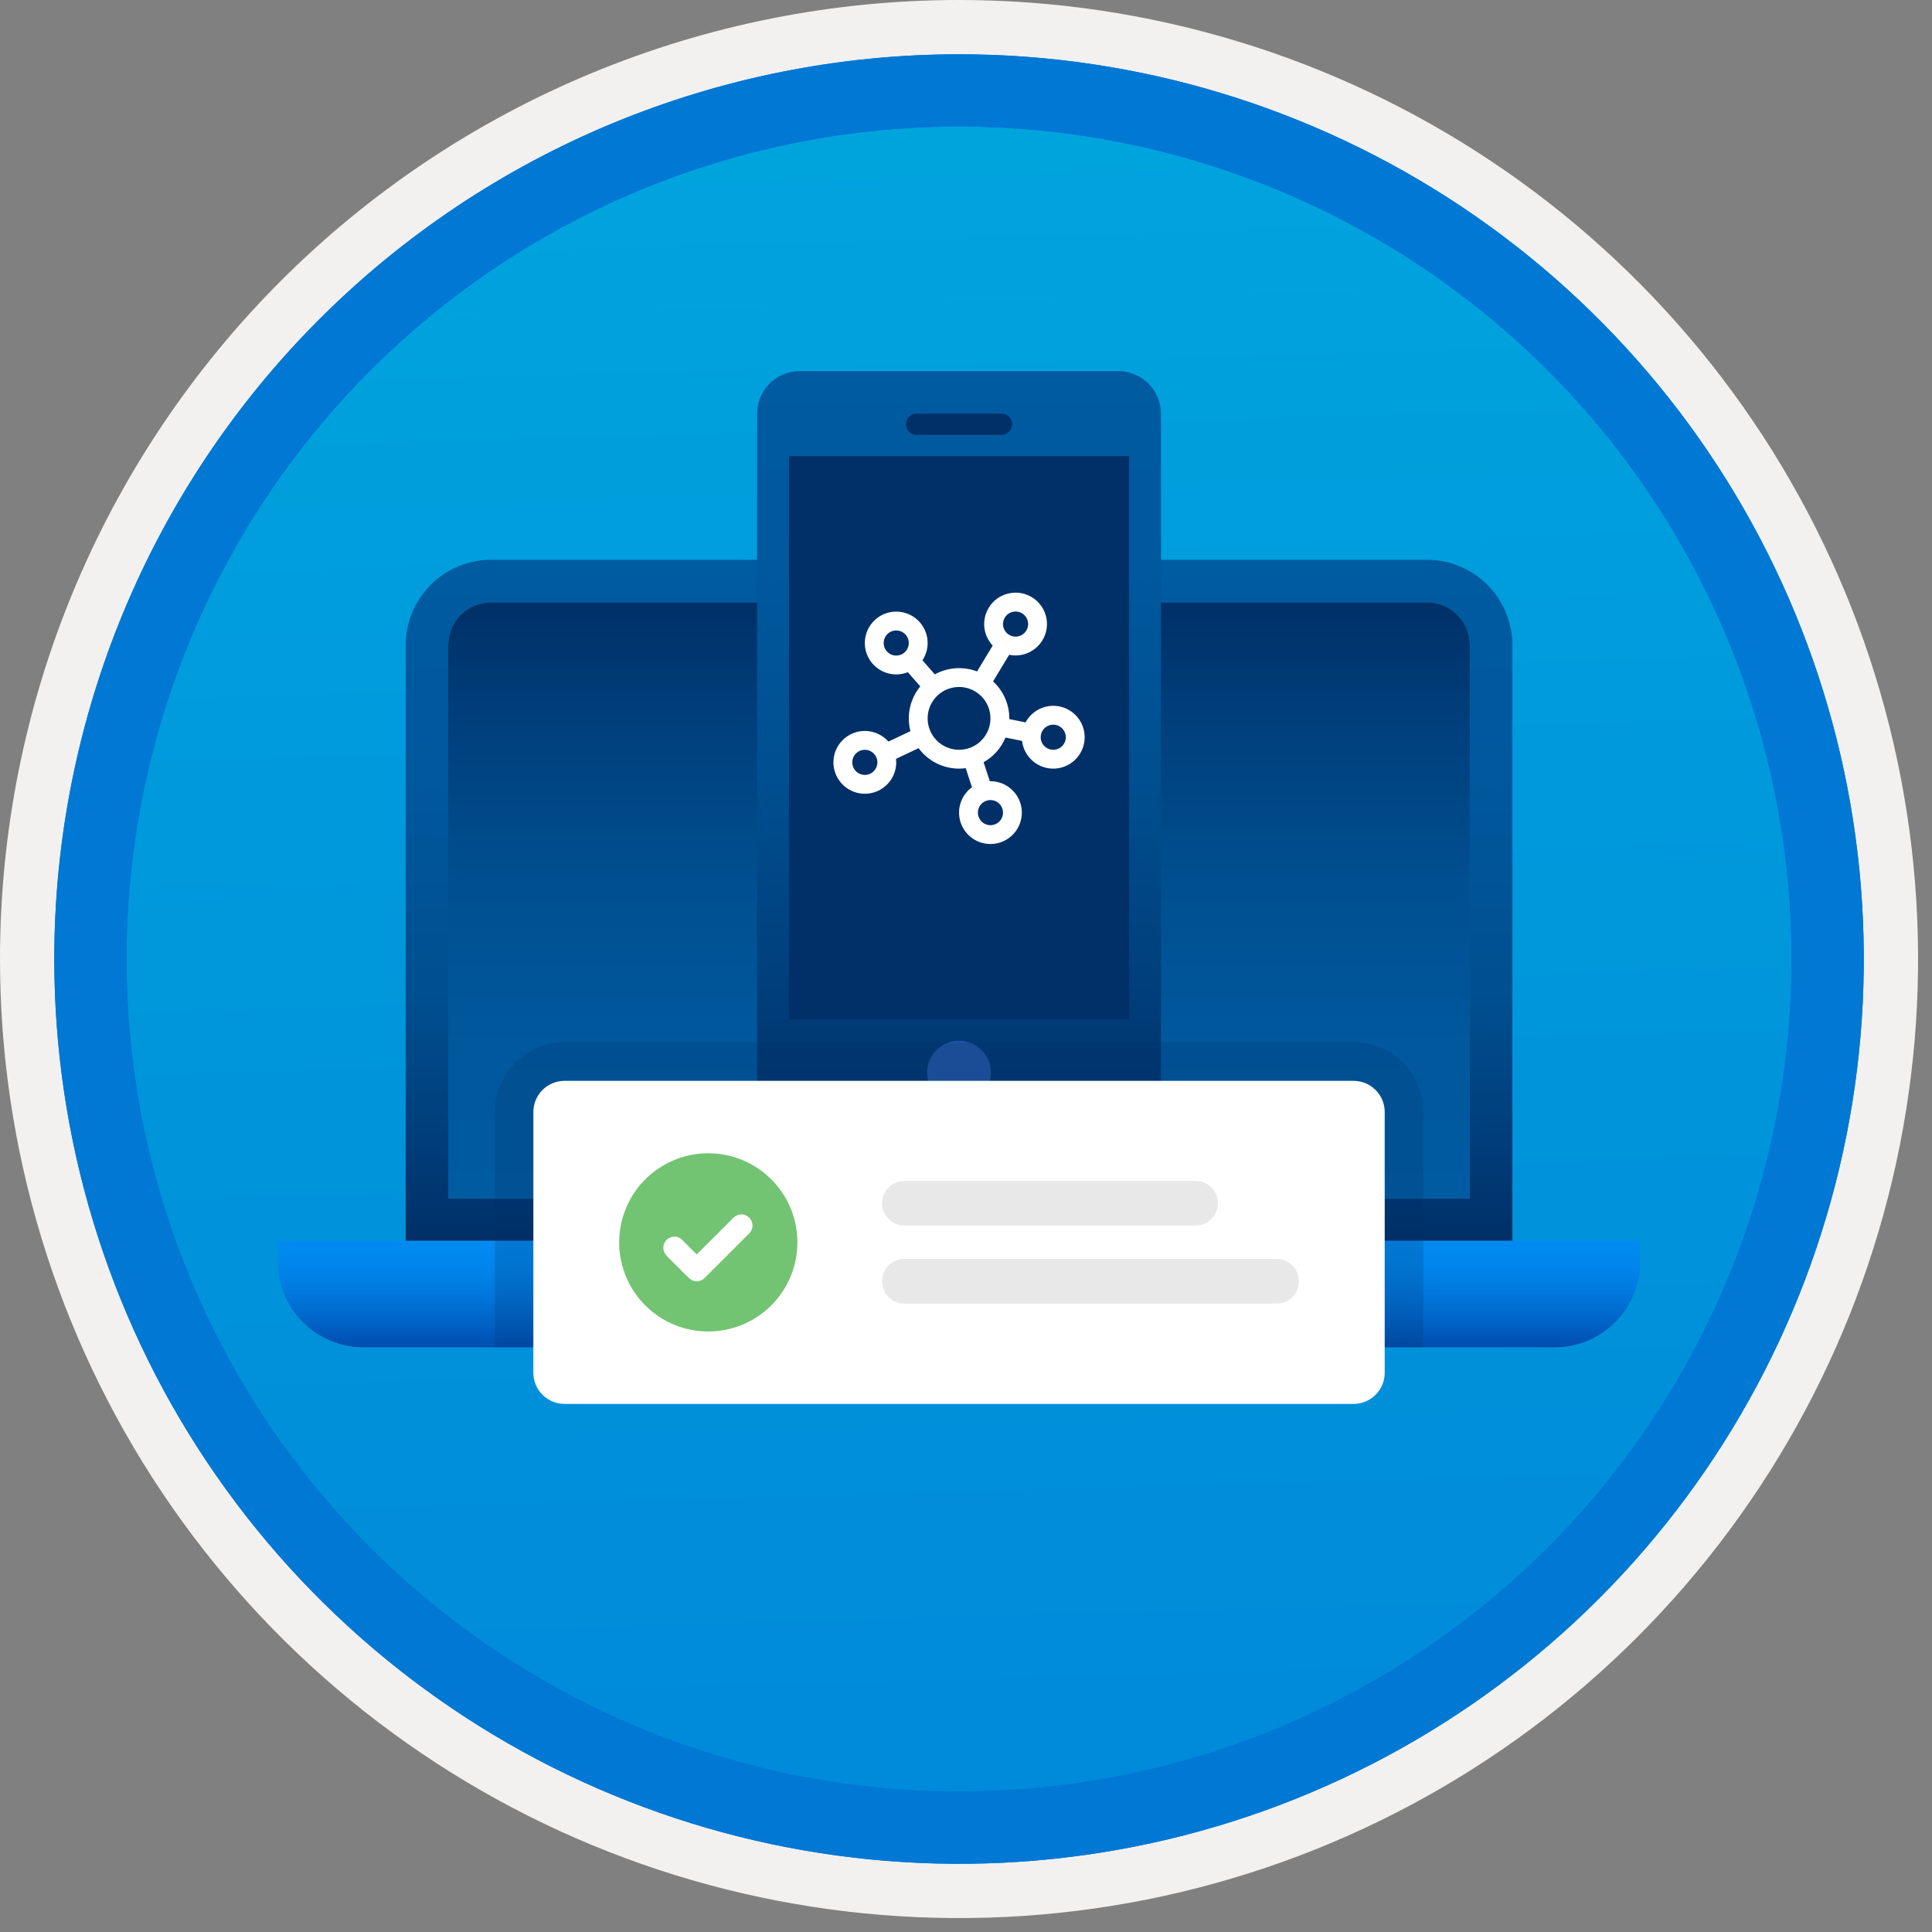 <svg width="100" height="100" viewBox="0 0 100 100" fill="none" xmlns="http://www.w3.org/2000/svg">
<rect x="0" y="0" width="100" height="100" fill="#808080" stroke="none"/>
<g clip-path="url(#clip0_364_3744)">
<path d="M49.64 96.45C40.382 96.45 31.332 93.704 23.634 88.561C15.936 83.417 9.936 76.107 6.393 67.553C2.85 59 1.923 49.588 3.73 40.508C5.536 31.427 9.994 23.087 16.54 16.54C23.087 9.994 31.428 5.535 40.508 3.729C49.588 1.923 59 2.85 67.553 6.393C76.107 9.936 83.418 15.936 88.561 23.634C93.705 31.331 96.45 40.382 96.45 49.64C96.451 55.787 95.24 61.874 92.888 67.554C90.535 73.233 87.088 78.394 82.741 82.74C78.394 87.087 73.234 90.535 67.554 92.888C61.875 95.24 55.787 96.45 49.64 96.45V96.45Z" fill="url(#paint0_linear_364_3744)"/>
<path fill-rule="evenodd" clip-rule="evenodd" d="M95.54 49.64C95.54 58.718 92.848 67.592 87.805 75.141C82.761 82.689 75.592 88.572 67.205 92.046C58.818 95.52 49.589 96.429 40.685 94.658C31.782 92.887 23.603 88.515 17.184 82.096C10.765 75.677 6.393 67.498 4.622 58.594C2.851 49.691 3.76 40.462 7.234 32.075C10.708 23.688 16.591 16.519 24.139 11.475C31.688 6.432 40.562 3.74 49.64 3.74C55.668 3.74 61.636 4.927 67.205 7.234C72.774 9.54 77.834 12.921 82.096 17.184C86.359 21.446 89.739 26.506 92.046 32.075C94.353 37.644 95.54 43.612 95.54 49.64V49.64ZM49.64 -0C59.458 -0 69.055 2.911 77.219 8.366C85.382 13.82 91.744 21.573 95.501 30.643C99.258 39.714 100.242 49.695 98.326 59.324C96.411 68.953 91.683 77.798 84.741 84.741C77.799 91.683 68.954 96.411 59.324 98.326C49.695 100.241 39.714 99.258 30.644 95.501C21.573 91.744 13.82 85.382 8.366 77.218C2.911 69.055 -1.61629e-06 59.458 3.61524e-07 49.64C-0.001 43.121 1.283 36.666 3.777 30.642C6.271 24.62 9.928 19.147 14.537 14.537C19.147 9.928 24.62 6.271 30.643 3.777C36.666 1.283 43.121 -0.001 49.64 -0V-0Z" fill="#F2F1F0"/>
<path fill-rule="evenodd" clip-rule="evenodd" d="M92.73 49.64C92.73 58.162 90.202 66.493 85.468 73.579C80.733 80.666 74.003 86.189 66.129 89.45C58.256 92.711 49.592 93.565 41.233 91.902C32.874 90.239 25.197 86.135 19.17 80.109C13.144 74.083 9.04 66.405 7.378 58.046C5.715 49.688 6.568 41.024 9.83 33.15C13.091 25.276 18.614 18.547 25.7 13.812C32.786 9.077 41.117 6.55 49.64 6.55C55.298 6.55 60.902 7.664 66.13 9.829C71.358 11.995 76.108 15.169 80.11 19.17C84.111 23.171 87.285 27.922 89.45 33.15C91.616 38.378 92.73 43.981 92.73 49.64ZM49.64 2.81C58.902 2.81 67.956 5.557 75.657 10.702C83.358 15.848 89.36 23.162 92.905 31.719C96.449 40.276 97.377 49.692 95.57 58.776C93.763 67.86 89.303 76.204 82.753 82.754C76.204 89.303 67.86 93.763 58.776 95.57C49.691 97.377 40.276 96.45 31.718 92.905C23.161 89.361 15.848 83.359 10.702 75.657C5.556 67.956 2.81 58.902 2.81 49.64C2.811 37.22 7.745 25.31 16.527 16.527C25.309 7.745 37.22 2.811 49.64 2.81V2.81Z" fill="#0078D4"/>
<path fill-rule="evenodd" clip-rule="evenodd" d="M92.73 49.64C92.73 58.162 90.202 66.493 85.468 73.579C80.733 80.665 74.003 86.189 66.129 89.45C58.256 92.711 49.592 93.565 41.233 91.902C32.874 90.239 25.197 86.135 19.17 80.109C13.144 74.083 9.04 66.405 7.378 58.046C5.715 49.688 6.568 41.024 9.83 33.15C13.091 25.276 18.614 18.547 25.7 13.812C32.786 9.077 41.117 6.55 49.64 6.55C55.298 6.55 60.902 7.664 66.13 9.829C71.358 11.995 76.108 15.169 80.11 19.17C84.111 23.171 87.285 27.922 89.45 33.15C91.616 38.378 92.73 43.981 92.73 49.64V49.64ZM49.64 2.81C58.902 2.81 67.956 5.556 75.657 10.702C83.358 15.848 89.36 23.162 92.905 31.719C96.449 40.276 97.377 49.692 95.57 58.776C93.763 67.86 89.303 76.204 82.753 82.754C76.204 89.303 67.86 93.763 58.776 95.57C49.691 97.377 40.276 96.45 31.718 92.905C23.161 89.361 15.848 83.358 10.702 75.657C5.556 67.956 2.81 58.902 2.81 49.64C2.811 37.22 7.745 25.309 16.527 16.527C25.309 7.745 37.22 2.811 49.64 2.81V2.81Z" fill="#0078D4"/>
<path d="M25.403 28.975C24.236 28.979 23.117 29.444 22.291 30.27C21.466 31.095 21 32.214 20.997 33.382V64.228H78.282V33.382C78.279 32.214 77.813 31.095 76.988 30.27C76.162 29.444 75.043 28.979 73.876 28.975H25.403ZM73.876 31.179C74.46 31.179 75.02 31.412 75.433 31.825C75.846 32.238 76.078 32.798 76.079 33.382V62.025H23.2V33.382C23.201 32.798 23.433 32.238 23.846 31.825C24.259 31.412 24.819 31.179 25.403 31.179H73.876Z" fill="url(#paint1_linear_364_3744)"/>
<path d="M23.2 33.382C23.201 32.798 23.433 32.238 23.846 31.825C24.259 31.412 24.819 31.179 25.404 31.179H73.876C74.46 31.179 75.02 31.412 75.433 31.825C75.846 32.238 76.078 32.798 76.079 33.382V62.025H23.2V33.382Z" fill="url(#paint2_linear_364_3744)"/>
<path d="M14.387 64.228V65.329C14.39 66.497 14.856 67.616 15.681 68.442C16.507 69.267 17.626 69.733 18.794 69.736H80.485C81.653 69.733 82.772 69.267 83.597 68.442C84.423 67.616 84.888 66.497 84.892 65.329V64.228H14.387Z" fill="url(#paint3_linear_364_3744)"/>
<path fill-rule="evenodd" clip-rule="evenodd" d="M45.233 66.431H54.046C54.63 66.431 55.191 66.198 55.604 65.785C56.017 65.372 56.249 64.812 56.249 64.228H43.029C43.03 64.812 43.262 65.372 43.675 65.786C44.088 66.199 44.648 66.431 45.233 66.431V66.431Z" fill="#003067"/>
<path opacity="0.2" d="M41.387 20.208H57.891C58.18 20.208 58.467 20.265 58.733 20.375C59 20.486 59.243 20.648 59.447 20.852C59.652 21.057 59.814 21.299 59.924 21.566C60.035 21.833 60.092 22.119 60.092 22.408V57.617C60.092 58.201 59.86 58.761 59.447 59.173C59.035 59.586 58.475 59.818 57.891 59.818H41.387C40.804 59.818 40.244 59.586 39.831 59.173C39.419 58.761 39.187 58.201 39.187 57.617V22.408C39.187 21.825 39.419 21.265 39.831 20.852C40.244 20.44 40.804 20.208 41.387 20.208Z" fill="#003067"/>
<path d="M60.092 56.617C60.09 57.2 59.858 57.759 59.446 58.171C59.033 58.584 58.474 58.816 57.891 58.818H41.387C40.804 58.816 40.245 58.584 39.833 58.171C39.421 57.759 39.188 57.2 39.187 56.617V21.408C39.188 20.825 39.421 20.267 39.833 19.854C40.245 19.442 40.804 19.209 41.387 19.208H57.891C58.474 19.209 59.033 19.442 59.446 19.854C59.858 20.267 60.09 20.825 60.092 21.408V56.617Z" fill="url(#paint4_linear_364_3744)"/>
<path fill-rule="evenodd" clip-rule="evenodd" d="M40.837 52.766H58.442V23.609H40.837V52.766Z" fill="url(#paint5_linear_364_3744)"/>
<path fill-rule="evenodd" clip-rule="evenodd" d="M51.29 55.517C51.29 55.843 51.193 56.162 51.012 56.434C50.83 56.705 50.573 56.917 50.271 57.041C49.969 57.166 49.638 57.199 49.317 57.136C48.997 57.072 48.703 56.915 48.472 56.684C48.242 56.453 48.084 56.159 48.021 55.839C47.957 55.519 47.99 55.187 48.115 54.885C48.24 54.584 48.451 54.326 48.722 54.145C48.994 53.963 49.313 53.866 49.639 53.866C49.856 53.866 50.071 53.909 50.271 53.992C50.471 54.075 50.653 54.197 50.806 54.35C50.96 54.503 51.081 54.685 51.164 54.885C51.247 55.085 51.29 55.3 51.29 55.517V55.517Z" fill="#1F56A3"/>
<path fill-rule="evenodd" clip-rule="evenodd" d="M51.84 22.509H47.439C47.293 22.509 47.153 22.451 47.05 22.348C46.947 22.244 46.889 22.104 46.889 21.959C46.889 21.813 46.947 21.673 47.05 21.57C47.153 21.466 47.293 21.408 47.439 21.408H51.84C51.986 21.408 52.126 21.466 52.229 21.57C52.332 21.673 52.39 21.813 52.39 21.959C52.39 22.104 52.332 22.244 52.229 22.348C52.126 22.451 51.986 22.509 51.84 22.509V22.509Z" fill="#003067"/>
<path d="M54.191 32.301C54.191 32.543 54.137 32.782 54.033 33C53.929 33.218 53.778 33.41 53.59 33.562C53.403 33.715 53.184 33.824 52.949 33.881C52.714 33.938 52.47 33.942 52.233 33.893L51.401 35.269C51.666 35.513 51.878 35.809 52.022 36.138C52.167 36.468 52.241 36.824 52.241 37.183L52.24 37.221L53.083 37.391C53.267 37.048 53.567 36.783 53.929 36.642C54.291 36.502 54.691 36.496 55.058 36.625C55.424 36.755 55.732 37.011 55.926 37.347C56.119 37.684 56.186 38.079 56.114 38.461C56.042 38.842 55.835 39.185 55.532 39.428C55.228 39.671 54.848 39.797 54.46 39.783C54.072 39.77 53.701 39.617 53.416 39.355C53.13 39.091 52.948 38.735 52.902 38.349L52.044 38.176C51.82 38.717 51.421 39.167 50.911 39.453L51.233 40.436L51.266 40.436C51.652 40.436 52.026 40.574 52.321 40.825C52.615 41.076 52.81 41.424 52.87 41.806C52.931 42.188 52.853 42.58 52.651 42.91C52.449 43.239 52.136 43.487 51.768 43.606C51.4 43.726 51.002 43.711 50.644 43.563C50.287 43.415 49.994 43.145 49.818 42.8C49.642 42.456 49.595 42.059 49.684 41.683C49.774 41.307 49.996 40.975 50.308 40.747L49.986 39.761C49.523 39.823 49.053 39.759 48.624 39.577C48.195 39.395 47.823 39.101 47.546 38.726L46.379 39.277C46.386 39.337 46.389 39.398 46.389 39.459C46.389 39.84 46.256 40.208 46.012 40.5C45.768 40.792 45.43 40.99 45.055 41.058C44.681 41.126 44.294 41.061 43.963 40.874C43.632 40.686 43.377 40.389 43.243 40.033C43.108 39.677 43.103 39.285 43.228 38.925C43.353 38.566 43.6 38.262 43.926 38.066C44.252 37.87 44.637 37.794 45.013 37.853C45.389 37.911 45.733 38.099 45.984 38.385L47.125 37.846C47.02 37.447 47.011 37.029 47.1 36.625C47.189 36.222 47.372 35.846 47.635 35.528L46.99 34.793C46.629 34.937 46.228 34.946 45.861 34.82C45.494 34.694 45.184 34.441 44.987 34.106C44.79 33.771 44.72 33.377 44.789 32.994C44.858 32.612 45.061 32.267 45.362 32.022C45.663 31.776 46.042 31.647 46.431 31.657C46.819 31.667 47.191 31.816 47.479 32.076C47.767 32.337 47.953 32.692 48.002 33.077C48.051 33.462 47.96 33.852 47.746 34.177L48.385 34.905C48.717 34.722 49.085 34.615 49.462 34.589C49.84 34.563 50.219 34.619 50.572 34.755L51.382 33.415C51.2 33.222 51.069 32.987 50.998 32.732C50.928 32.476 50.922 32.207 50.979 31.948C51.037 31.689 51.157 31.448 51.329 31.247C51.501 31.045 51.72 30.888 51.967 30.79C52.213 30.693 52.48 30.657 52.744 30.686C53.007 30.715 53.26 30.808 53.479 30.957C53.699 31.106 53.878 31.306 54.002 31.541C54.126 31.775 54.191 32.036 54.191 32.301H54.191ZM53.216 32.301C53.216 32.173 53.178 32.047 53.106 31.94C53.035 31.833 52.934 31.75 52.815 31.701C52.696 31.651 52.565 31.639 52.439 31.664C52.313 31.689 52.197 31.751 52.106 31.842C52.015 31.933 51.953 32.048 51.928 32.175C51.903 32.301 51.916 32.431 51.965 32.55C52.014 32.669 52.098 32.77 52.205 32.842C52.312 32.913 52.437 32.952 52.566 32.952C52.651 32.952 52.736 32.935 52.815 32.902C52.894 32.869 52.965 32.822 53.026 32.761C53.086 32.701 53.134 32.629 53.166 32.55C53.199 32.471 53.216 32.387 53.216 32.301V32.301ZM46.389 33.932C46.518 33.932 46.643 33.894 46.75 33.823C46.857 33.751 46.941 33.65 46.99 33.531C47.039 33.412 47.052 33.282 47.027 33.155C47.002 33.029 46.94 32.913 46.849 32.822C46.758 32.731 46.642 32.67 46.516 32.645C46.39 32.619 46.259 32.632 46.14 32.681C46.021 32.731 45.92 32.814 45.848 32.921C45.777 33.028 45.739 33.154 45.739 33.282C45.739 33.368 45.756 33.452 45.788 33.531C45.821 33.61 45.869 33.682 45.929 33.742C45.99 33.802 46.061 33.85 46.14 33.883C46.219 33.916 46.304 33.932 46.389 33.932L46.389 33.932ZM49.64 38.809C49.962 38.809 50.276 38.713 50.543 38.535C50.81 38.356 51.019 38.102 51.142 37.805C51.265 37.508 51.297 37.181 51.234 36.866C51.172 36.551 51.017 36.261 50.789 36.034C50.562 35.807 50.272 35.652 49.957 35.589C49.642 35.526 49.315 35.559 49.018 35.681C48.721 35.805 48.467 36.013 48.288 36.28C48.11 36.547 48.014 36.862 48.014 37.183C48.014 37.397 48.057 37.608 48.138 37.805C48.22 38.003 48.34 38.182 48.491 38.333C48.642 38.484 48.821 38.603 49.018 38.685C49.215 38.767 49.427 38.809 49.64 38.809L49.64 38.809ZM45.414 39.459C45.414 39.33 45.376 39.205 45.304 39.098C45.233 38.991 45.131 38.907 45.012 38.858C44.894 38.809 44.763 38.796 44.637 38.821C44.511 38.846 44.395 38.908 44.304 38.999C44.213 39.09 44.151 39.206 44.126 39.332C44.101 39.458 44.114 39.589 44.163 39.708C44.212 39.827 44.295 39.928 44.402 40C44.509 40.071 44.635 40.109 44.764 40.109C44.936 40.109 45.101 40.041 45.223 39.919C45.345 39.797 45.414 39.631 45.414 39.459L45.414 39.459ZM51.916 42.061C51.916 41.932 51.877 41.807 51.806 41.7C51.735 41.593 51.633 41.51 51.514 41.46C51.395 41.411 51.265 41.398 51.139 41.423C51.013 41.448 50.897 41.51 50.806 41.601C50.715 41.692 50.653 41.808 50.628 41.934C50.603 42.06 50.615 42.191 50.665 42.31C50.714 42.429 50.797 42.53 50.904 42.602C51.011 42.673 51.137 42.711 51.265 42.711C51.438 42.711 51.603 42.643 51.725 42.521C51.847 42.399 51.916 42.233 51.916 42.061L51.916 42.061ZM54.516 38.809C54.645 38.809 54.771 38.771 54.878 38.699C54.984 38.628 55.068 38.526 55.117 38.407C55.166 38.289 55.179 38.158 55.154 38.032C55.129 37.906 55.067 37.79 54.976 37.699C54.885 37.608 54.769 37.546 54.643 37.521C54.517 37.496 54.386 37.509 54.268 37.558C54.149 37.607 54.047 37.69 53.976 37.797C53.904 37.904 53.866 38.03 53.866 38.159C53.866 38.244 53.883 38.328 53.916 38.407C53.948 38.486 53.996 38.558 54.057 38.618C54.117 38.679 54.189 38.727 54.268 38.759C54.346 38.792 54.431 38.809 54.516 38.809L54.516 38.809Z" fill="white"/>
<path opacity="0.2" d="M73.671 69.736V57.557C73.67 56.6 73.289 55.682 72.612 55.004C71.935 54.327 71.017 53.946 70.059 53.945H29.219C28.262 53.947 27.344 54.328 26.667 55.005C25.99 55.682 25.609 56.6 25.608 57.557V69.736H73.671Z" fill="#003067"/>
<path d="M70.06 55.945H29.219C28.329 55.945 27.607 56.667 27.607 57.557V71.054C27.607 71.944 28.329 72.666 29.219 72.666H70.06C70.95 72.666 71.672 71.944 71.672 71.054V57.557C71.672 56.667 70.95 55.945 70.06 55.945Z" fill="white"/>
<path fill-rule="evenodd" clip-rule="evenodd" d="M36.661 68.918C35.748 68.918 34.857 68.648 34.098 68.141C33.34 67.634 32.748 66.914 32.399 66.071C32.05 65.228 31.959 64.3 32.137 63.406C32.315 62.511 32.754 61.689 33.399 61.044C34.044 60.399 34.866 59.96 35.761 59.782C36.656 59.604 37.583 59.695 38.426 60.044C39.269 60.393 39.989 60.984 40.496 61.743C41.003 62.502 41.273 63.393 41.273 64.306C41.273 65.529 40.787 66.702 39.922 67.567C39.057 68.432 37.884 68.918 36.661 68.918V68.918Z" fill="#72C472"/>
<path fill-rule="evenodd" clip-rule="evenodd" d="M38.78 63.026C38.672 62.918 38.525 62.857 38.372 62.857C38.219 62.857 38.072 62.918 37.964 63.026L36.062 64.927L35.375 64.246C35.359 64.222 35.341 64.2 35.321 64.179C35.214 64.07 35.068 64.008 34.915 64.007C34.762 64.006 34.615 64.065 34.506 64.173C34.397 64.28 34.335 64.426 34.334 64.579C34.332 64.732 34.392 64.879 34.499 64.988L34.492 64.995L35.656 66.148C35.764 66.256 35.911 66.317 36.064 66.317C36.217 66.317 36.364 66.256 36.472 66.148L38.778 63.843L38.78 63.842C38.833 63.788 38.876 63.724 38.905 63.654C38.934 63.585 38.949 63.51 38.949 63.434C38.949 63.358 38.934 63.283 38.905 63.213C38.876 63.143 38.833 63.08 38.78 63.026V63.026Z" fill="white"/>
<path d="M46.81 61.124H61.886C62.192 61.124 62.486 61.245 62.703 61.462C62.919 61.679 63.041 61.973 63.041 62.279V62.279C63.041 62.586 62.919 62.88 62.703 63.096C62.486 63.313 62.192 63.435 61.886 63.435H46.81C46.504 63.435 46.21 63.313 45.993 63.096C45.776 62.88 45.655 62.586 45.655 62.279V62.279C45.655 61.973 45.776 61.679 45.993 61.462C46.21 61.245 46.504 61.124 46.81 61.124V61.124Z" fill="#E8E8E8"/>
<path d="M46.81 65.161H66.075C66.381 65.161 66.675 65.283 66.892 65.499C67.109 65.716 67.23 66.01 67.23 66.317V66.317C67.23 66.623 67.109 66.917 66.892 67.134C66.675 67.351 66.381 67.472 66.075 67.472H46.81C46.504 67.472 46.21 67.351 45.993 67.134C45.776 66.917 45.655 66.623 45.655 66.317V66.317C45.655 66.01 45.776 65.716 45.993 65.499C46.21 65.283 46.504 65.161 46.81 65.161V65.161Z" fill="#E8E8E8"/>
</g>
<defs>
<linearGradient id="paint0_linear_364_3744" x1="47.87" y1="-15.153" x2="51.852" y2="130.615" gradientUnits="userSpaceOnUse">
<stop stop-color="#00ABDE"/>
<stop offset="1" stop-color="#007ED8"/>
</linearGradient>
<linearGradient id="paint1_linear_364_3744" x1="49.639" y1="64.228" x2="49.639" y2="28.912" gradientUnits="userSpaceOnUse">
<stop stop-color="#003067"/>
<stop offset="0.165" stop-color="#003F7C"/>
<stop offset="0.362" stop-color="#004F90"/>
<stop offset="0.681" stop-color="#00589D"/>
<stop offset="1" stop-color="#005BA1"/>
</linearGradient>
<linearGradient id="paint2_linear_364_3744" x1="49.639" y1="62.025" x2="49.639" y2="31.123" gradientUnits="userSpaceOnUse">
<stop stop-color="#005BA1"/>
<stop offset="0.26" stop-color="#00589D"/>
<stop offset="0.53" stop-color="#004F90"/>
<stop offset="0.8" stop-color="#003F7C"/>
<stop offset="1" stop-color="#003067"/>
</linearGradient>
<linearGradient id="paint3_linear_364_3744" x1="49.639" y1="69.736" x2="49.639" y2="64.228" gradientUnits="userSpaceOnUse">
<stop stop-color="#004DAE"/>
<stop offset="0.21" stop-color="#0061C4"/>
<stop offset="0.51" stop-color="#0078DD"/>
<stop offset="0.78" stop-color="#0086EC"/>
<stop offset="1" stop-color="#008BF1"/>
</linearGradient>
<linearGradient id="paint4_linear_364_3744" x1="49.639" y1="58.818" x2="49.639" y2="19.137" gradientUnits="userSpaceOnUse">
<stop stop-color="#003067"/>
<stop offset="0.2" stop-color="#003F7C"/>
<stop offset="0.47" stop-color="#004F90"/>
<stop offset="0.74" stop-color="#00589D"/>
<stop offset="1" stop-color="#005BA1"/>
</linearGradient>
<linearGradient id="paint5_linear_364_3744" x1="914.71" y1="1562.13" x2="914.71" y2="711.981" gradientUnits="userSpaceOnUse">
<stop stop-color="#005BA1"/>
<stop offset="0.26" stop-color="#00589D"/>
<stop offset="0.53" stop-color="#004F90"/>
<stop offset="0.8" stop-color="#003F7C"/>
<stop offset="1" stop-color="#003067"/>
</linearGradient>
<clipPath id="clip0_364_3744">
<rect width="99.28" height="99.28" fill="white"/>
</clipPath>
</defs>
</svg>
